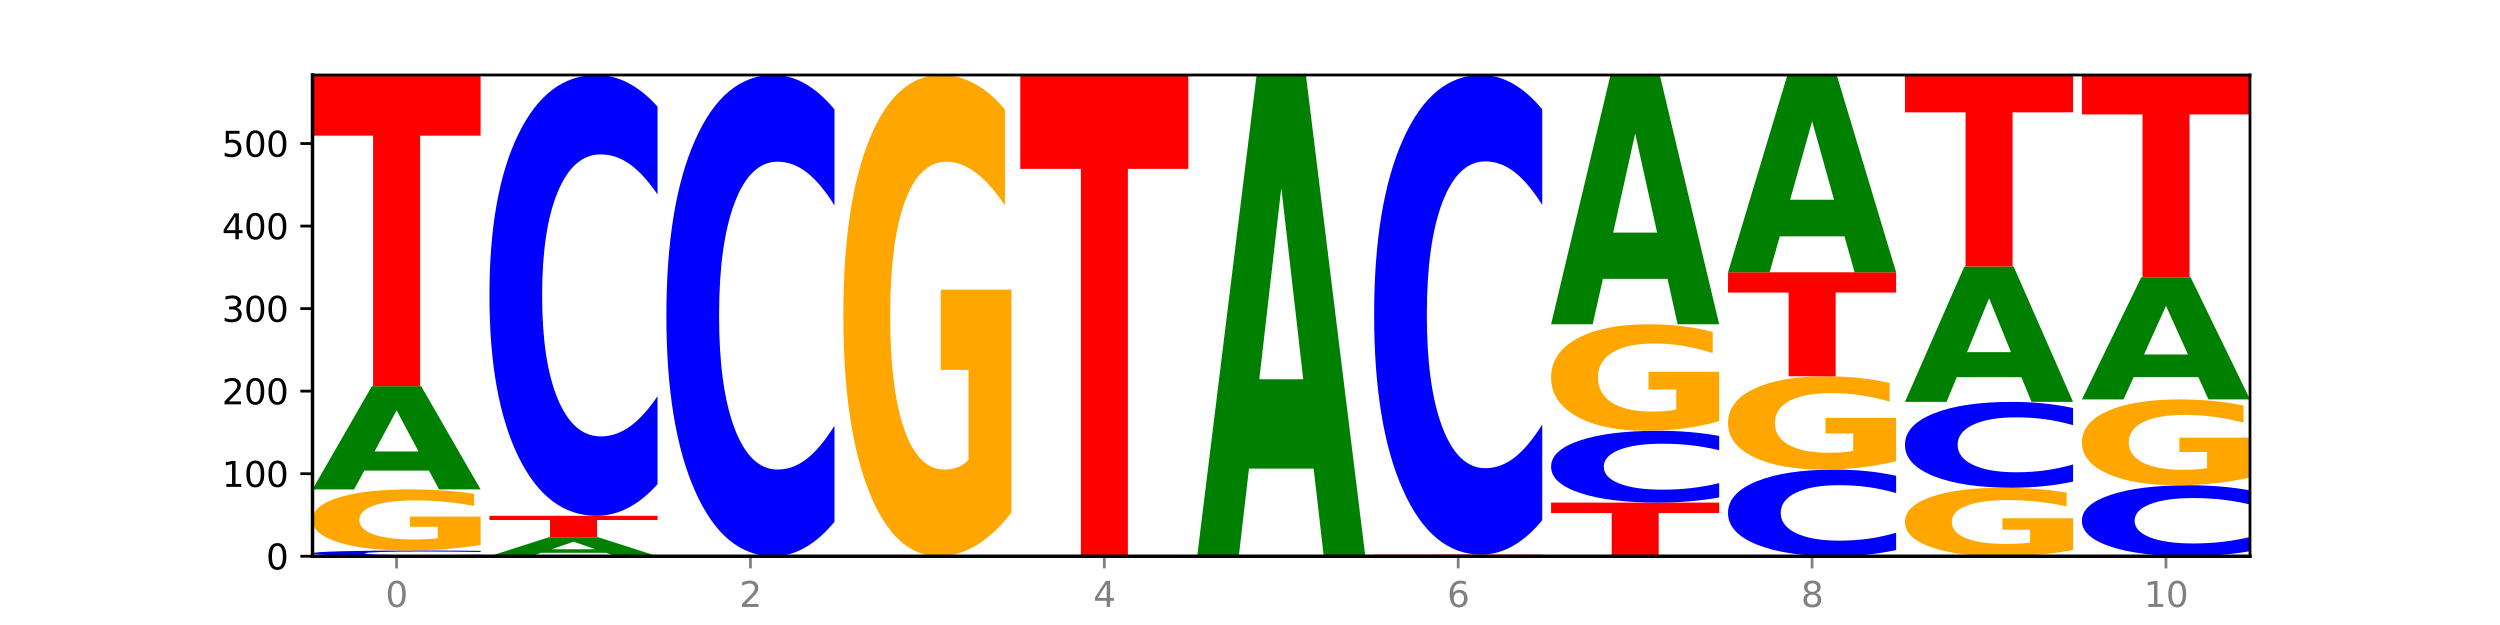 <?xml version="1.0" encoding="utf-8" standalone="no"?>
<!DOCTYPE svg PUBLIC "-//W3C//DTD SVG 1.1//EN"
  "http://www.w3.org/Graphics/SVG/1.1/DTD/svg11.dtd">
<svg xmlns:xlink="http://www.w3.org/1999/xlink" width="720pt" height="180pt" viewBox="0 0 720 180" xmlns="http://www.w3.org/2000/svg" version="1.1">
 <defs>
  <style type="text/css">*{stroke-linejoin: round; stroke-linecap: butt}</style>
 </defs>
 <g id="figure_1">
  <g id="patch_1">
   <path d="M 0 180 
L 720 180 
L 720 0 
L 0 0 
z
" style="fill: #ffffff"/>
  </g>
  <g id="axes_1">
   <g id="patch_2">
    <path d="M 90 160.2 
L 648 160.2 
L 648 21.6 
L 90 21.6 
z
" style="fill: #ffffff"/>
   </g>
   <g id="line2d_1">
    <path d="M 90 160.2 
L 648 160.2 
" clip-path="url(#pdac453c337)" style="fill: none; stroke: #000000; stroke-width: 0.5; stroke-linecap: square"/>
   </g>
   <g id="patch_3">
    <path d="M 138.411 160.081 
Q 134.361 160.14 129.983 160.17 
Q 125.604 160.2 120.835 160.2 
Q 106.613 160.2 98.306 159.976 
Q 90 159.752 90 159.368 
Q 90 158.984 98.306 158.76 
Q 106.613 158.536 120.835 158.536 
Q 125.604 158.536 129.983 158.566 
Q 134.361 158.596 138.411 158.655 
L 138.411 158.987 
Q 134.325 158.908 130.361 158.872 
Q 126.397 158.836 122.018 158.836 
Q 114.163 158.836 109.662 158.978 
Q 105.173 159.119 105.173 159.368 
Q 105.173 159.617 109.662 159.759 
Q 114.163 159.9 122.018 159.9 
Q 126.397 159.9 130.361 159.864 
Q 134.325 159.827 138.411 159.749 
L 138.411 160.081 
z
" clip-path="url(#pdac453c337)" style="fill: #0000ff"/>
   </g>
   <g id="patch_4">
    <path d="M 138.411 156.944 
Q 133.529 157.74 128.277 158.14 
Q 123.026 158.536 117.428 158.536 
Q 104.777 158.536 97.389 156.166 
Q 90 153.797 90 149.745 
Q 90 145.646 97.519 143.295 
Q 105.048 140.943 118.144 140.943 
Q 123.189 140.943 127.811 141.263 
Q 132.444 141.579 136.545 142.204 
L 136.545 145.711 
Q 132.313 144.908 128.126 144.512 
Q 123.938 144.112 119.728 144.112 
Q 111.938 144.112 107.717 145.573 
Q 103.497 147.03 103.497 149.745 
Q 103.497 152.434 107.566 153.902 
Q 111.634 155.367 119.12 155.367 
Q 121.16 155.367 122.907 155.283 
Q 124.654 155.196 126.042 155.014 
L 126.042 151.722 
L 118.068 151.722 
L 118.068 148.789 
L 138.411 148.789 
L 138.411 156.944 
z
" clip-path="url(#pdac453c337)" style="fill: #ffa600"/>
   </g>
   <g id="patch_5">
    <path d="M 123.534 135.53 
L 104.916 135.53 
L 101.977 140.943 
L 90 140.943 
L 107.104 111.226 
L 121.307 111.226 
L 138.411 140.943 
L 126.444 140.943 
L 123.534 135.53 
z
M 107.886 130.014 
L 120.535 130.014 
L 114.22 118.194 
L 107.886 130.014 
z
" clip-path="url(#pdac453c337)" style="fill: #008000"/>
   </g>
   <g id="patch_6">
    <path d="M 90 21.6 
L 138.411 21.6 
L 138.411 39.08 
L 120.994 39.08 
L 120.994 111.226 
L 107.45 111.226 
L 107.45 39.08 
L 90 39.08 
L 90 21.6 
z
" clip-path="url(#pdac453c337)" style="fill: #ff0000"/>
   </g>
   <g id="patch_7">
    <path d="M 174.493 159.204 
L 155.875 159.204 
L 152.935 160.2 
L 140.959 160.2 
L 158.063 154.732 
L 172.266 154.732 
L 189.37 160.2 
L 177.403 160.2 
L 174.493 159.204 
z
M 158.845 158.189 
L 171.494 158.189 
L 165.179 156.014 
L 158.845 158.189 
z
" clip-path="url(#pdac453c337)" style="fill: #008000"/>
   </g>
   <g id="patch_8">
    <path d="M 140.959 148.551 
L 189.37 148.551 
L 189.37 149.756 
L 171.953 149.756 
L 171.953 154.732 
L 158.409 154.732 
L 158.409 149.756 
L 140.959 149.756 
L 140.959 148.551 
z
" clip-path="url(#pdac453c337)" style="fill: #ff0000"/>
   </g>
   <g id="patch_9">
    <path d="M 189.37 139.451 
Q 185.32 143.962 180.942 146.243 
Q 176.563 148.551 171.794 148.551 
Q 157.572 148.551 149.265 131.453 
Q 140.959 114.355 140.959 85.115 
Q 140.959 55.77 149.265 38.698 
Q 157.572 21.6 171.794 21.6 
Q 176.563 21.6 180.942 23.908 
Q 185.32 26.189 189.37 30.7 
L 189.37 56.006 
Q 185.284 50.027 181.32 47.247 
Q 177.356 44.467 172.977 44.467 
Q 165.122 44.467 160.621 55.298 
Q 156.132 66.102 156.132 85.115 
Q 156.132 104.049 160.621 114.879 
Q 165.122 125.684 172.977 125.684 
Q 177.356 125.684 181.32 122.904 
Q 185.284 120.098 189.37 114.119 
L 189.37 139.451 
z
" clip-path="url(#pdac453c337)" style="fill: #0000ff"/>
   </g>
   <g id="patch_10">
    <path d="M 240.329 150.265 
Q 236.279 155.19 231.9 157.681 
Q 227.522 160.2 222.753 160.2 
Q 208.53 160.2 200.224 141.533 
Q 191.918 122.866 191.918 90.943 
Q 191.918 58.905 200.224 40.267 
Q 208.53 21.6 222.753 21.6 
Q 227.522 21.6 231.9 24.119 
Q 236.279 26.61 240.329 31.535 
L 240.329 59.163 
Q 236.243 52.635 232.279 49.601 
Q 228.314 46.566 223.936 46.566 
Q 216.081 46.566 211.58 58.39 
Q 207.091 70.186 207.091 90.943 
Q 207.091 111.614 211.58 123.439 
Q 216.081 135.234 223.936 135.234 
Q 228.314 135.234 232.279 132.199 
Q 236.243 129.136 240.329 122.608 
L 240.329 150.265 
z
" clip-path="url(#pdac453c337)" style="fill: #0000ff"/>
   </g>
   <g id="patch_11">
    <path d="M 291.288 147.66 
Q 286.405 153.93 281.154 157.079 
Q 275.903 160.2 270.305 160.2 
Q 257.654 160.2 250.265 141.533 
Q 242.877 122.866 242.877 90.943 
Q 242.877 58.648 250.395 40.124 
Q 257.925 21.6 271.021 21.6 
Q 276.066 21.6 280.688 24.119 
Q 285.32 26.61 289.422 31.535 
L 289.422 59.163 
Q 285.19 52.836 281.002 49.715 
Q 276.814 46.566 272.605 46.566 
Q 264.815 46.566 260.594 58.075 
Q 256.374 69.556 256.374 90.943 
Q 256.374 112.129 260.442 123.696 
Q 264.511 135.234 271.997 135.234 
Q 274.037 135.234 275.784 134.576 
Q 277.53 133.889 278.919 132.457 
L 278.919 106.518 
L 270.945 106.518 
L 270.945 83.413 
L 291.288 83.413 
L 291.288 147.66 
z
" clip-path="url(#pdac453c337)" style="fill: #ffa600"/>
   </g>
   <g id="patch_12">
    <path d="M 293.836 21.6 
L 342.247 21.6 
L 342.247 48.631 
L 324.83 48.631 
L 324.83 160.2 
L 311.286 160.2 
L 311.286 48.631 
L 293.836 48.631 
L 293.836 21.6 
z
" clip-path="url(#pdac453c337)" style="fill: #ff0000"/>
   </g>
   <g id="patch_13">
    <path d="M 378.329 134.951 
L 359.711 134.951 
L 356.771 160.2 
L 344.795 160.2 
L 361.898 21.6 
L 376.102 21.6 
L 393.205 160.2 
L 381.239 160.2 
L 378.329 134.951 
z
M 362.68 109.228 
L 375.33 109.228 
L 369.015 54.096 
L 362.68 109.228 
z
" clip-path="url(#pdac453c337)" style="fill: #008000"/>
   </g>
   <g id="patch_14">
    <path d="M 395.753 159.725 
L 444.164 159.725 
L 444.164 159.817 
L 426.748 159.817 
L 426.748 160.2 
L 413.204 160.2 
L 413.204 159.817 
L 395.753 159.817 
L 395.753 159.725 
z
" clip-path="url(#pdac453c337)" style="fill: #ff0000"/>
   </g>
   <g id="patch_15">
    <path d="M 444.164 149.824 
Q 440.115 154.731 435.736 157.214 
Q 431.357 159.725 426.588 159.725 
Q 412.366 159.725 404.06 141.122 
Q 395.753 122.519 395.753 90.705 
Q 395.753 58.777 404.06 40.203 
Q 412.366 21.6 426.588 21.6 
Q 431.357 21.6 435.736 24.111 
Q 440.115 26.593 444.164 31.501 
L 444.164 59.034 
Q 440.078 52.529 436.114 49.505 
Q 432.15 46.48 427.771 46.48 
Q 419.916 46.48 415.415 58.264 
Q 410.927 70.019 410.927 90.705 
Q 410.927 111.305 415.415 123.089 
Q 419.916 134.844 427.771 134.844 
Q 432.15 134.844 436.114 131.82 
Q 440.078 128.767 444.164 122.262 
L 444.164 149.824 
z
" clip-path="url(#pdac453c337)" style="fill: #0000ff"/>
   </g>
   <g id="patch_16">
    <path d="M 446.712 144.747 
L 495.123 144.747 
L 495.123 147.761 
L 477.707 147.761 
L 477.707 160.2 
L 464.163 160.2 
L 464.163 147.761 
L 446.712 147.761 
L 446.712 144.747 
z
" clip-path="url(#pdac453c337)" style="fill: #ff0000"/>
   </g>
   <g id="patch_17">
    <path d="M 495.123 143.265 
Q 491.074 143.999 486.695 144.371 
Q 482.316 144.747 477.547 144.747 
Q 463.325 144.747 455.019 141.962 
Q 446.712 139.176 446.712 134.412 
Q 446.712 129.631 455.019 126.85 
Q 463.325 124.064 477.547 124.064 
Q 482.316 124.064 486.695 124.44 
Q 491.074 124.812 495.123 125.547 
L 495.123 129.67 
Q 491.037 128.696 487.073 128.243 
Q 483.109 127.79 478.73 127.79 
Q 470.875 127.79 466.374 129.554 
Q 461.886 131.315 461.886 134.412 
Q 461.886 137.497 466.374 139.261 
Q 470.875 141.022 478.73 141.022 
Q 483.109 141.022 487.073 140.569 
Q 491.037 140.112 495.123 139.137 
L 495.123 143.265 
z
" clip-path="url(#pdac453c337)" style="fill: #0000ff"/>
   </g>
   <g id="patch_18">
    <path d="M 495.123 121.289 
Q 490.241 122.677 484.99 123.374 
Q 479.739 124.064 474.14 124.064 
Q 461.489 124.064 454.101 119.934 
Q 446.712 115.803 446.712 108.74 
Q 446.712 101.594 454.231 97.495 
Q 461.761 93.396 474.856 93.396 
Q 479.901 93.396 484.523 93.954 
Q 489.156 94.505 493.257 95.594 
L 493.257 101.708 
Q 489.026 100.308 484.838 99.617 
Q 480.65 98.92 476.44 98.92 
Q 468.65 98.92 464.43 101.467 
Q 460.209 104.007 460.209 108.74 
Q 460.209 113.428 464.278 115.987 
Q 468.346 118.54 475.833 118.54 
Q 477.872 118.54 479.619 118.394 
Q 481.366 118.242 482.755 117.925 
L 482.755 112.186 
L 474.78 112.186 
L 474.78 107.074 
L 495.123 107.074 
L 495.123 121.289 
z
" clip-path="url(#pdac453c337)" style="fill: #ffa600"/>
   </g>
   <g id="patch_19">
    <path d="M 480.247 80.317 
L 461.629 80.317 
L 458.689 93.396 
L 446.712 93.396 
L 463.816 21.6 
L 478.02 21.6 
L 495.123 93.396 
L 483.157 93.396 
L 480.247 80.317 
z
M 464.598 66.992 
L 477.248 66.992 
L 470.933 38.433 
L 464.598 66.992 
z
" clip-path="url(#pdac453c337)" style="fill: #008000"/>
   </g>
   <g id="patch_20">
    <path d="M 546.082 158.411 
Q 542.033 159.298 537.654 159.746 
Q 533.275 160.2 528.506 160.2 
Q 514.284 160.2 505.978 156.838 
Q 497.671 153.476 497.671 147.727 
Q 497.671 141.957 505.978 138.6 
Q 514.284 135.238 528.506 135.238 
Q 533.275 135.238 537.654 135.692 
Q 542.033 136.14 546.082 137.027 
L 546.082 142.003 
Q 541.996 140.827 538.032 140.281 
Q 534.068 139.734 529.689 139.734 
Q 521.834 139.734 517.333 141.864 
Q 512.845 143.988 512.845 147.727 
Q 512.845 151.45 517.333 153.579 
Q 521.834 155.704 529.689 155.704 
Q 534.068 155.704 538.032 155.157 
Q 541.996 154.605 546.082 153.43 
L 546.082 158.411 
z
" clip-path="url(#pdac453c337)" style="fill: #0000ff"/>
   </g>
   <g id="patch_21">
    <path d="M 546.082 132.807 
Q 541.2 134.022 535.949 134.633 
Q 530.697 135.238 525.099 135.238 
Q 512.448 135.238 505.06 131.62 
Q 497.671 128.001 497.671 121.814 
Q 497.671 115.554 505.19 111.964 
Q 512.72 108.374 525.815 108.374 
Q 530.86 108.374 535.482 108.862 
Q 540.115 109.345 544.216 110.299 
L 544.216 115.654 
Q 539.985 114.428 535.797 113.823 
Q 531.609 113.213 527.399 113.213 
Q 519.609 113.213 515.389 115.443 
Q 511.168 117.669 511.168 121.814 
Q 511.168 125.92 515.237 128.162 
Q 519.305 130.399 526.792 130.399 
Q 528.831 130.399 530.578 130.271 
Q 532.325 130.138 533.714 129.86 
L 533.714 124.833 
L 525.739 124.833 
L 525.739 120.355 
L 546.082 120.355 
L 546.082 132.807 
z
" clip-path="url(#pdac453c337)" style="fill: #ffa600"/>
   </g>
   <g id="patch_22">
    <path d="M 497.671 78.419 
L 546.082 78.419 
L 546.082 84.261 
L 528.666 84.261 
L 528.666 108.374 
L 515.122 108.374 
L 515.122 84.261 
L 497.671 84.261 
L 497.671 78.419 
z
" clip-path="url(#pdac453c337)" style="fill: #ff0000"/>
   </g>
   <g id="patch_23">
    <path d="M 531.206 68.068 
L 512.587 68.068 
L 509.648 78.419 
L 497.671 78.419 
L 514.775 21.6 
L 528.979 21.6 
L 546.082 78.419 
L 534.116 78.419 
L 531.206 68.068 
z
M 515.557 57.523 
L 528.206 57.523 
L 521.892 34.922 
L 515.557 57.523 
z
" clip-path="url(#pdac453c337)" style="fill: #008000"/>
   </g>
   <g id="patch_24">
    <path d="M 597.041 158.415 
Q 592.159 159.307 586.908 159.756 
Q 581.656 160.2 576.058 160.2 
Q 563.407 160.2 556.019 157.542 
Q 548.63 154.885 548.63 150.34 
Q 548.63 145.742 556.149 143.105 
Q 563.679 140.468 576.774 140.468 
Q 581.819 140.468 586.441 140.827 
Q 591.074 141.181 595.175 141.882 
L 595.175 145.816 
Q 590.944 144.915 586.756 144.471 
Q 582.568 144.022 578.358 144.022 
Q 570.568 144.022 566.348 145.661 
Q 562.127 147.295 562.127 150.34 
Q 562.127 153.356 566.196 155.003 
Q 570.264 156.646 577.75 156.646 
Q 579.79 156.646 581.537 156.552 
Q 583.284 156.454 584.673 156.25 
L 584.673 152.557 
L 576.698 152.557 
L 576.698 149.268 
L 597.041 149.268 
L 597.041 158.415 
z
" clip-path="url(#pdac453c337)" style="fill: #ffa600"/>
   </g>
   <g id="patch_25">
    <path d="M 597.041 138.696 
Q 592.992 139.574 588.613 140.018 
Q 584.234 140.468 579.465 140.468 
Q 565.243 140.468 556.936 137.138 
Q 548.63 133.808 548.63 128.113 
Q 548.63 122.398 556.936 119.073 
Q 565.243 115.743 579.465 115.743 
Q 584.234 115.743 588.613 116.193 
Q 592.992 116.637 597.041 117.516 
L 597.041 122.444 
Q 592.955 121.28 588.991 120.738 
Q 585.027 120.197 580.648 120.197 
Q 572.793 120.197 568.292 122.306 
Q 563.804 124.411 563.804 128.113 
Q 563.804 131.801 568.292 133.91 
Q 572.793 136.014 580.648 136.014 
Q 585.027 136.014 588.991 135.473 
Q 592.955 134.926 597.041 133.762 
L 597.041 138.696 
z
" clip-path="url(#pdac453c337)" style="fill: #0000ff"/>
   </g>
   <g id="patch_26">
    <path d="M 582.164 108.641 
L 563.546 108.641 
L 560.607 115.743 
L 548.63 115.743 
L 565.734 76.755 
L 579.937 76.755 
L 597.041 115.743 
L 585.074 115.743 
L 582.164 108.641 
z
M 566.516 101.405 
L 579.165 101.405 
L 572.85 85.896 
L 566.516 101.405 
z
" clip-path="url(#pdac453c337)" style="fill: #008000"/>
   </g>
   <g id="patch_27">
    <path d="M 548.63 21.6 
L 597.041 21.6 
L 597.041 32.357 
L 579.624 32.357 
L 579.624 76.755 
L 566.081 76.755 
L 566.081 32.357 
L 548.63 32.357 
L 548.63 21.6 
z
" clip-path="url(#pdac453c337)" style="fill: #ff0000"/>
   </g>
   <g id="patch_28">
    <path d="M 648 158.734 
Q 643.951 159.461 639.572 159.828 
Q 635.193 160.2 630.424 160.2 
Q 616.202 160.2 607.895 157.446 
Q 599.589 154.693 599.589 149.984 
Q 599.589 145.258 607.895 142.508 
Q 616.202 139.755 630.424 139.755 
Q 635.193 139.755 639.572 140.126 
Q 643.951 140.494 648 141.22 
L 648 145.296 
Q 643.914 144.333 639.95 143.885 
Q 635.986 143.437 631.607 143.437 
Q 623.752 143.437 619.251 145.182 
Q 614.762 146.922 614.762 149.984 
Q 614.762 153.033 619.251 154.777 
Q 623.752 156.517 631.607 156.517 
Q 635.986 156.517 639.95 156.07 
Q 643.914 155.618 648 154.655 
L 648 158.734 
z
" clip-path="url(#pdac453c337)" style="fill: #0000ff"/>
   </g>
   <g id="patch_29">
    <path d="M 648 137.518 
Q 643.118 138.636 637.866 139.198 
Q 632.615 139.755 627.017 139.755 
Q 614.366 139.755 606.978 136.425 
Q 599.589 133.095 599.589 127.4 
Q 599.589 121.639 607.108 118.335 
Q 614.637 115.03 627.733 115.03 
Q 632.778 115.03 637.4 115.48 
Q 642.033 115.924 646.134 116.802 
L 646.134 121.731 
Q 641.903 120.602 637.715 120.046 
Q 633.527 119.484 629.317 119.484 
Q 621.527 119.484 617.306 121.537 
Q 613.086 123.585 613.086 127.4 
Q 613.086 131.18 617.155 133.243 
Q 621.223 135.301 628.709 135.301 
Q 630.749 135.301 632.496 135.184 
Q 634.243 135.061 635.631 134.806 
L 635.631 130.178 
L 627.657 130.178 
L 627.657 126.057 
L 648 126.057 
L 648 137.518 
z
" clip-path="url(#pdac453c337)" style="fill: #ffa600"/>
   </g>
   <g id="patch_30">
    <path d="M 633.123 108.621 
L 614.505 108.621 
L 611.566 115.03 
L 599.589 115.03 
L 616.693 79.845 
L 630.896 79.845 
L 648 115.03 
L 636.033 115.03 
L 633.123 108.621 
z
M 617.475 102.09 
L 630.124 102.09 
L 623.809 88.095 
L 617.475 102.09 
z
" clip-path="url(#pdac453c337)" style="fill: #008000"/>
   </g>
   <g id="patch_31">
    <path d="M 599.589 21.6 
L 648 21.6 
L 648 32.959 
L 630.583 32.959 
L 630.583 79.845 
L 617.04 79.845 
L 617.04 32.959 
L 599.589 32.959 
L 599.589 21.6 
z
" clip-path="url(#pdac453c337)" style="fill: #ff0000"/>
   </g>
   <g id="matplotlib.axis_1">
    <g id="xtick_1">
     <g id="line2d_2">
      <defs>
       <path id="m8260dc26ae" d="M 0 0 
L 0 3.5 
" style="stroke: #808080; stroke-width: 0.8"/>
      </defs>
      <g>
       <use xlink:href="#m8260dc26ae" x="114.205" y="160.2" style="fill: #808080; stroke: #808080; stroke-width: 0.8"/>
      </g>
     </g>
     <g id="text_1">
      <!-- 0 -->
      <g style="fill: #808080" transform="translate(111.024 174.798) scale(0.1 -0.1)">
       <defs>
        <path id="DejaVuSans-30" d="M 2034 4250 
Q 1547 4250 1301 3770 
Q 1056 3291 1056 2328 
Q 1056 1369 1301 889 
Q 1547 409 2034 409 
Q 2525 409 2770 889 
Q 3016 1369 3016 2328 
Q 3016 3291 2770 3770 
Q 2525 4250 2034 4250 
z
M 2034 4750 
Q 2819 4750 3233 4129 
Q 3647 3509 3647 2328 
Q 3647 1150 3233 529 
Q 2819 -91 2034 -91 
Q 1250 -91 836 529 
Q 422 1150 422 2328 
Q 422 3509 836 4129 
Q 1250 4750 2034 4750 
z
" transform="scale(0.016)"/>
       </defs>
       <use xlink:href="#DejaVuSans-30"/>
      </g>
     </g>
    </g>
    <g id="xtick_2">
     <g id="line2d_3">
      <g>
       <use xlink:href="#m8260dc26ae" x="216.123" y="160.2" style="fill: #808080; stroke: #808080; stroke-width: 0.8"/>
      </g>
     </g>
     <g id="text_2">
      <!-- 2 -->
      <g style="fill: #808080" transform="translate(212.942 174.798) scale(0.1 -0.1)">
       <defs>
        <path id="DejaVuSans-32" d="M 1228 531 
L 3431 531 
L 3431 0 
L 469 0 
L 469 531 
Q 828 903 1448 1529 
Q 2069 2156 2228 2338 
Q 2531 2678 2651 2914 
Q 2772 3150 2772 3378 
Q 2772 3750 2511 3984 
Q 2250 4219 1831 4219 
Q 1534 4219 1204 4116 
Q 875 4013 500 3803 
L 500 4441 
Q 881 4594 1212 4672 
Q 1544 4750 1819 4750 
Q 2544 4750 2975 4387 
Q 3406 4025 3406 3419 
Q 3406 3131 3298 2873 
Q 3191 2616 2906 2266 
Q 2828 2175 2409 1742 
Q 1991 1309 1228 531 
z
" transform="scale(0.016)"/>
       </defs>
       <use xlink:href="#DejaVuSans-32"/>
      </g>
     </g>
    </g>
    <g id="xtick_3">
     <g id="line2d_4">
      <g>
       <use xlink:href="#m8260dc26ae" x="318.041" y="160.2" style="fill: #808080; stroke: #808080; stroke-width: 0.8"/>
      </g>
     </g>
     <g id="text_3">
      <!-- 4 -->
      <g style="fill: #808080" transform="translate(314.86 174.798) scale(0.1 -0.1)">
       <defs>
        <path id="DejaVuSans-34" d="M 2419 4116 
L 825 1625 
L 2419 1625 
L 2419 4116 
z
M 2253 4666 
L 3047 4666 
L 3047 1625 
L 3713 1625 
L 3713 1100 
L 3047 1100 
L 3047 0 
L 2419 0 
L 2419 1100 
L 313 1100 
L 313 1709 
L 2253 4666 
z
" transform="scale(0.016)"/>
       </defs>
       <use xlink:href="#DejaVuSans-34"/>
      </g>
     </g>
    </g>
    <g id="xtick_4">
     <g id="line2d_5">
      <g>
       <use xlink:href="#m8260dc26ae" x="419.959" y="160.2" style="fill: #808080; stroke: #808080; stroke-width: 0.8"/>
      </g>
     </g>
     <g id="text_4">
      <!-- 6 -->
      <g style="fill: #808080" transform="translate(416.778 174.798) scale(0.1 -0.1)">
       <defs>
        <path id="DejaVuSans-36" d="M 2113 2584 
Q 1688 2584 1439 2293 
Q 1191 2003 1191 1497 
Q 1191 994 1439 701 
Q 1688 409 2113 409 
Q 2538 409 2786 701 
Q 3034 994 3034 1497 
Q 3034 2003 2786 2293 
Q 2538 2584 2113 2584 
z
M 3366 4563 
L 3366 3988 
Q 3128 4100 2886 4159 
Q 2644 4219 2406 4219 
Q 1781 4219 1451 3797 
Q 1122 3375 1075 2522 
Q 1259 2794 1537 2939 
Q 1816 3084 2150 3084 
Q 2853 3084 3261 2657 
Q 3669 2231 3669 1497 
Q 3669 778 3244 343 
Q 2819 -91 2113 -91 
Q 1303 -91 875 529 
Q 447 1150 447 2328 
Q 447 3434 972 4092 
Q 1497 4750 2381 4750 
Q 2619 4750 2861 4703 
Q 3103 4656 3366 4563 
z
" transform="scale(0.016)"/>
       </defs>
       <use xlink:href="#DejaVuSans-36"/>
      </g>
     </g>
    </g>
    <g id="xtick_5">
     <g id="line2d_6">
      <g>
       <use xlink:href="#m8260dc26ae" x="521.877" y="160.2" style="fill: #808080; stroke: #808080; stroke-width: 0.8"/>
      </g>
     </g>
     <g id="text_5">
      <!-- 8 -->
      <g style="fill: #808080" transform="translate(518.695 174.798) scale(0.1 -0.1)">
       <defs>
        <path id="DejaVuSans-38" d="M 2034 2216 
Q 1584 2216 1326 1975 
Q 1069 1734 1069 1313 
Q 1069 891 1326 650 
Q 1584 409 2034 409 
Q 2484 409 2743 651 
Q 3003 894 3003 1313 
Q 3003 1734 2745 1975 
Q 2488 2216 2034 2216 
z
M 1403 2484 
Q 997 2584 770 2862 
Q 544 3141 544 3541 
Q 544 4100 942 4425 
Q 1341 4750 2034 4750 
Q 2731 4750 3128 4425 
Q 3525 4100 3525 3541 
Q 3525 3141 3298 2862 
Q 3072 2584 2669 2484 
Q 3125 2378 3379 2068 
Q 3634 1759 3634 1313 
Q 3634 634 3220 271 
Q 2806 -91 2034 -91 
Q 1263 -91 848 271 
Q 434 634 434 1313 
Q 434 1759 690 2068 
Q 947 2378 1403 2484 
z
M 1172 3481 
Q 1172 3119 1398 2916 
Q 1625 2713 2034 2713 
Q 2441 2713 2670 2916 
Q 2900 3119 2900 3481 
Q 2900 3844 2670 4047 
Q 2441 4250 2034 4250 
Q 1625 4250 1398 4047 
Q 1172 3844 1172 3481 
z
" transform="scale(0.016)"/>
       </defs>
       <use xlink:href="#DejaVuSans-38"/>
      </g>
     </g>
    </g>
    <g id="xtick_6">
     <g id="line2d_7">
      <g>
       <use xlink:href="#m8260dc26ae" x="623.795" y="160.2" style="fill: #808080; stroke: #808080; stroke-width: 0.8"/>
      </g>
     </g>
     <g id="text_6">
      <!-- 10 -->
      <g style="fill: #808080" transform="translate(617.432 174.798) scale(0.1 -0.1)">
       <defs>
        <path id="DejaVuSans-31" d="M 794 531 
L 1825 531 
L 1825 4091 
L 703 3866 
L 703 4441 
L 1819 4666 
L 2450 4666 
L 2450 531 
L 3481 531 
L 3481 0 
L 794 0 
L 794 531 
z
" transform="scale(0.016)"/>
       </defs>
       <use xlink:href="#DejaVuSans-31"/>
       <use xlink:href="#DejaVuSans-30" x="63.623"/>
      </g>
     </g>
    </g>
   </g>
   <g id="matplotlib.axis_2">
    <g id="ytick_1">
     <g id="line2d_8">
      <defs>
       <path id="m96e81a6709" d="M 0 0 
L -3.5 0 
" style="stroke: #000000; stroke-width: 0.8"/>
      </defs>
      <g>
       <use xlink:href="#m96e81a6709" x="90" y="160.2" style="stroke: #000000; stroke-width: 0.8"/>
      </g>
     </g>
     <g id="text_7">
      <!-- 0 -->
      <g transform="translate(76.638 163.999) scale(0.1 -0.1)">
       <use xlink:href="#DejaVuSans-30"/>
      </g>
     </g>
    </g>
    <g id="ytick_2">
     <g id="line2d_9">
      <g>
       <use xlink:href="#m96e81a6709" x="90" y="136.426" style="stroke: #000000; stroke-width: 0.8"/>
      </g>
     </g>
     <g id="text_8">
      <!-- 100 -->
      <g transform="translate(63.913 140.226) scale(0.1 -0.1)">
       <use xlink:href="#DejaVuSans-31"/>
       <use xlink:href="#DejaVuSans-30" x="63.623"/>
       <use xlink:href="#DejaVuSans-30" x="127.246"/>
      </g>
     </g>
    </g>
    <g id="ytick_3">
     <g id="line2d_10">
      <g>
       <use xlink:href="#m96e81a6709" x="90" y="112.653" style="stroke: #000000; stroke-width: 0.8"/>
      </g>
     </g>
     <g id="text_9">
      <!-- 200 -->
      <g transform="translate(63.913 116.452) scale(0.1 -0.1)">
       <use xlink:href="#DejaVuSans-32"/>
       <use xlink:href="#DejaVuSans-30" x="63.623"/>
       <use xlink:href="#DejaVuSans-30" x="127.246"/>
      </g>
     </g>
    </g>
    <g id="ytick_4">
     <g id="line2d_11">
      <g>
       <use xlink:href="#m96e81a6709" x="90" y="88.879" style="stroke: #000000; stroke-width: 0.8"/>
      </g>
     </g>
     <g id="text_10">
      <!-- 300 -->
      <g transform="translate(63.913 92.678) scale(0.1 -0.1)">
       <defs>
        <path id="DejaVuSans-33" d="M 2597 2516 
Q 3050 2419 3304 2112 
Q 3559 1806 3559 1356 
Q 3559 666 3084 287 
Q 2609 -91 1734 -91 
Q 1441 -91 1130 -33 
Q 819 25 488 141 
L 488 750 
Q 750 597 1062 519 
Q 1375 441 1716 441 
Q 2309 441 2620 675 
Q 2931 909 2931 1356 
Q 2931 1769 2642 2001 
Q 2353 2234 1838 2234 
L 1294 2234 
L 1294 2753 
L 1863 2753 
Q 2328 2753 2575 2939 
Q 2822 3125 2822 3475 
Q 2822 3834 2567 4026 
Q 2313 4219 1838 4219 
Q 1578 4219 1281 4162 
Q 984 4106 628 3988 
L 628 4550 
Q 988 4650 1302 4700 
Q 1616 4750 1894 4750 
Q 2613 4750 3031 4423 
Q 3450 4097 3450 3541 
Q 3450 3153 3228 2886 
Q 3006 2619 2597 2516 
z
" transform="scale(0.016)"/>
       </defs>
       <use xlink:href="#DejaVuSans-33"/>
       <use xlink:href="#DejaVuSans-30" x="63.623"/>
       <use xlink:href="#DejaVuSans-30" x="127.246"/>
      </g>
     </g>
    </g>
    <g id="ytick_5">
     <g id="line2d_12">
      <g>
       <use xlink:href="#m96e81a6709" x="90" y="65.106" style="stroke: #000000; stroke-width: 0.8"/>
      </g>
     </g>
     <g id="text_11">
      <!-- 400 -->
      <g transform="translate(63.913 68.905) scale(0.1 -0.1)">
       <use xlink:href="#DejaVuSans-34"/>
       <use xlink:href="#DejaVuSans-30" x="63.623"/>
       <use xlink:href="#DejaVuSans-30" x="127.246"/>
      </g>
     </g>
    </g>
    <g id="ytick_6">
     <g id="line2d_13">
      <g>
       <use xlink:href="#m96e81a6709" x="90" y="41.332" style="stroke: #000000; stroke-width: 0.8"/>
      </g>
     </g>
     <g id="text_12">
      <!-- 500 -->
      <g transform="translate(63.913 45.131) scale(0.1 -0.1)">
       <defs>
        <path id="DejaVuSans-35" d="M 691 4666 
L 3169 4666 
L 3169 4134 
L 1269 4134 
L 1269 2991 
Q 1406 3038 1543 3061 
Q 1681 3084 1819 3084 
Q 2600 3084 3056 2656 
Q 3513 2228 3513 1497 
Q 3513 744 3044 326 
Q 2575 -91 1722 -91 
Q 1428 -91 1123 -41 
Q 819 9 494 109 
L 494 744 
Q 775 591 1075 516 
Q 1375 441 1709 441 
Q 2250 441 2565 725 
Q 2881 1009 2881 1497 
Q 2881 1984 2565 2268 
Q 2250 2553 1709 2553 
Q 1456 2553 1204 2497 
Q 953 2441 691 2322 
L 691 4666 
z
" transform="scale(0.016)"/>
       </defs>
       <use xlink:href="#DejaVuSans-35"/>
       <use xlink:href="#DejaVuSans-30" x="63.623"/>
       <use xlink:href="#DejaVuSans-30" x="127.246"/>
      </g>
     </g>
    </g>
   </g>
   <g id="patch_32">
    <path d="M 90 160.2 
L 90 21.6 
" style="fill: none; stroke: #000000; stroke-linejoin: miter; stroke-linecap: square"/>
   </g>
   <g id="patch_33">
    <path d="M 648 160.2 
L 648 21.6 
" style="fill: none; stroke: #000000; stroke-width: 0.8; stroke-linejoin: miter; stroke-linecap: square"/>
   </g>
   <g id="patch_34">
    <path d="M 90 160.2 
L 648 160.2 
" style="fill: none; stroke: #000000; stroke-linejoin: miter; stroke-linecap: square"/>
   </g>
   <g id="patch_35">
    <path d="M 90 21.6 
L 648 21.6 
" style="fill: none; stroke: #000000; stroke-width: 0.8; stroke-linejoin: miter; stroke-linecap: square"/>
   </g>
  </g>
 </g>
 <defs>
  <clipPath id="pdac453c337">
   <rect x="90" y="21.6" width="558" height="138.6"/>
  </clipPath>
 </defs>
</svg>
